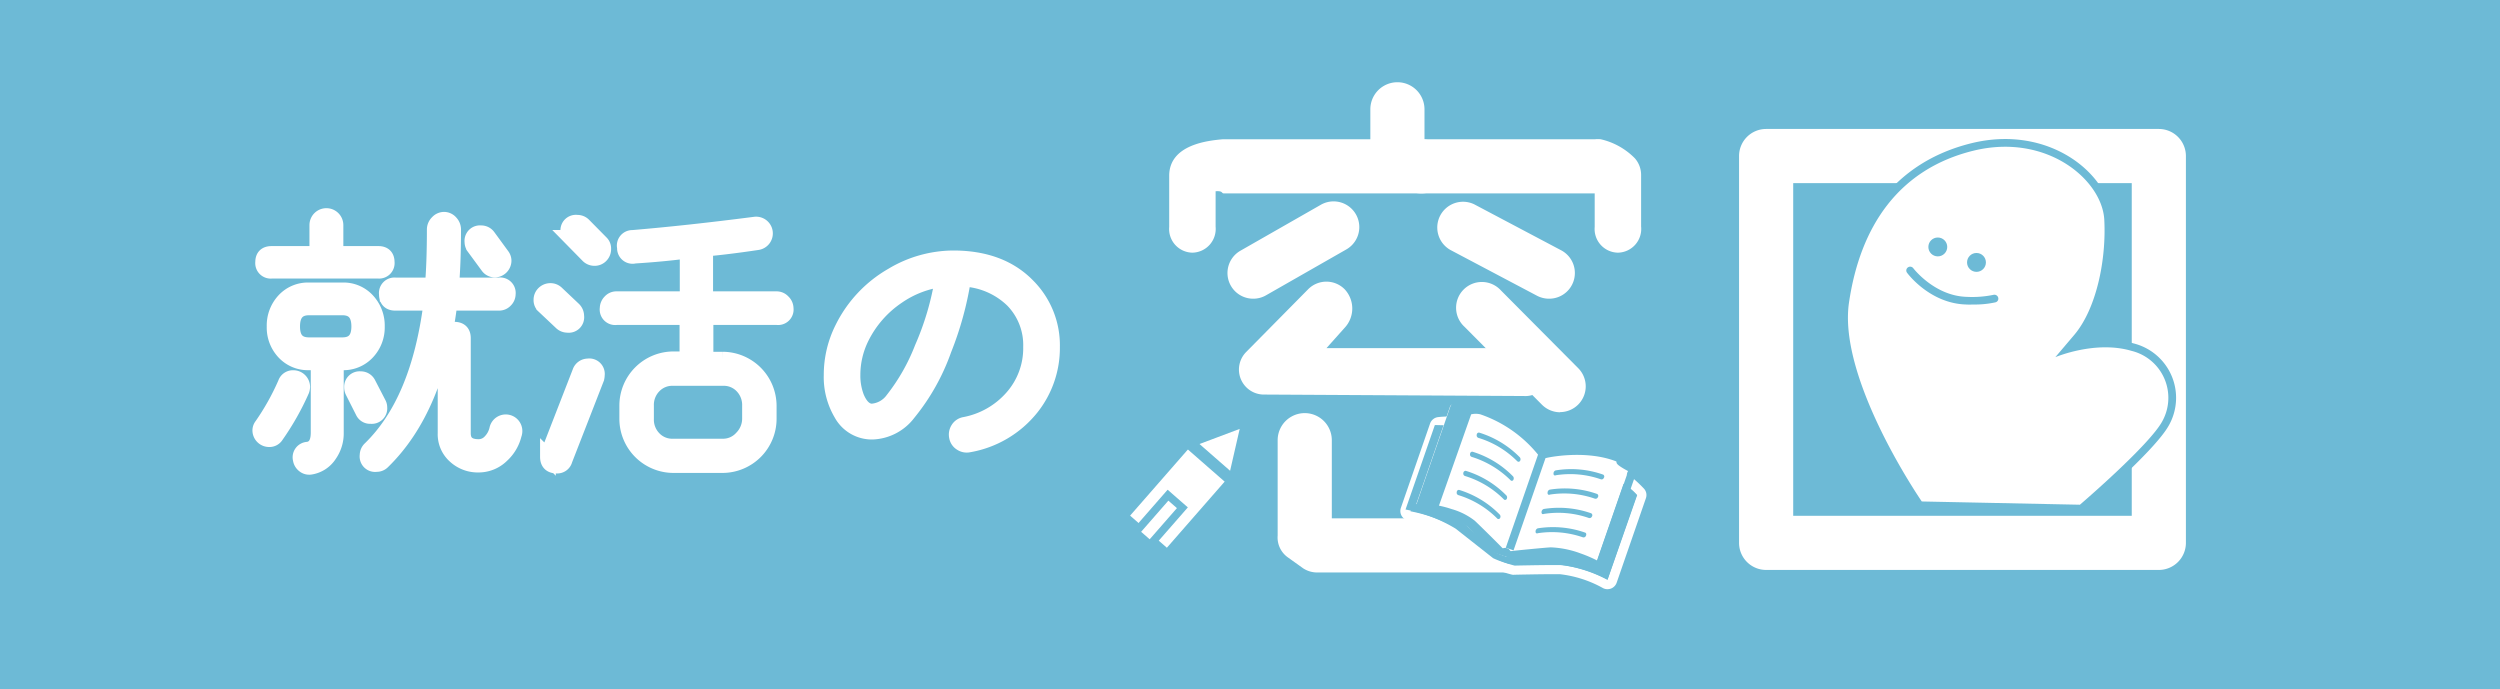 <svg xmlns="http://www.w3.org/2000/svg" viewBox="0 0 323.15 89.12"><defs><style>.cls-1{fill:#6dbad6;}.cls-2,.cls-3,.cls-4,.cls-5,.cls-6{fill:#fff;}.cls-3,.cls-5,.cls-6{stroke:#6dbad6;}.cls-3,.cls-4,.cls-5,.cls-6{stroke-miterlimit:10;}.cls-3,.cls-4{stroke-width:2px;}.cls-4{stroke:#fff;}.cls-5{stroke-width:1.52px;}</style></defs><title>アセット 1</title><g id="レイヤー_2" data-name="レイヤー 2"><g id="レイヤー_1-2" data-name="レイヤー 1"><rect class="cls-1" width="323.15" height="89.12"/><path class="cls-2" d="M180.63,24.11a3.48,3.48,0,0,1-3.5-3.32V14.13a3.5,3.5,0,0,1,7,0v6.66A3.48,3.48,0,0,1,180.63,24.11Z"/><path class="cls-2" d="M209.13,32.66a3.06,3.06,0,0,1-3-3.32V25H183.71a3.5,3.5,0,0,1,0-7h22.46a3.67,3.67,0,0,1,.74,0,9,9,0,0,1,4.42,2.47,3.26,3.26,0,0,1,.8,2.2v6.61A3.07,3.07,0,0,1,209.13,32.66Z"/><path class="cls-2" d="M154.13,32.66a3.06,3.06,0,0,1-3-3.32V22.73c0-4.09,5.13-4.56,6.93-4.73.1,0-.13,0,0,0h25.68a3.5,3.5,0,0,1,0,7H158.2c-.35,0-.07-.35-1.07-.28v4.59A3.07,3.07,0,0,1,154.13,32.66Z"/><path class="cls-2" d="M162,38.61a3.32,3.32,0,0,1-1.65-6.21l10.38-5.93a3.32,3.32,0,0,1,3.3,5.77l-10.38,5.93A3.29,3.29,0,0,1,162,38.61Z"/><path class="cls-2" d="M200.23,38.61a3.35,3.35,0,0,1-1.55-.38L187.46,32.3a3.33,3.33,0,0,1,3.1-5.89l11.23,5.94a3.32,3.32,0,0,1-1.56,6.26Z"/><path class="cls-2" d="M163.47,51a3.23,3.23,0,0,1-2.37-5.52l8-8.1a3.32,3.32,0,0,1,4.7,0,3.64,3.64,0,0,1,0,5L171.46,45H197a3.1,3.1,0,1,1,0,6.19L163.51,51Z"/><path class="cls-2" d="M201.65,53.29a3.34,3.34,0,0,1-2.36-1l-10-10.06a3.33,3.33,0,1,1,4.71-4.7l10,10.06a3.33,3.33,0,0,1-2.35,5.68Z"/><path class="cls-2" d="M195.07,74H170.24a3.34,3.34,0,0,1-1.78-.53l-2-1.43a3.15,3.15,0,0,1-1.31-2.82V56.9a3.5,3.5,0,0,1,7,0V67H194l3.27-2.27a3.33,3.33,0,0,1,4.65.76,3.38,3.38,0,0,1-.68,4.7l-4.16,3.12A3.39,3.39,0,0,1,195.07,74Z"/><path class="cls-2" d="M279.05,73.67H228.29a3.5,3.5,0,0,1-3.5-3.5v-50a3.5,3.5,0,0,1,3.5-3.5h50.76a3.5,3.5,0,0,1,3.5,3.5v50A3.5,3.5,0,0,1,279.05,73.67Zm-47.26-7h43.76v-43H231.79Z"/><path class="cls-3" d="M248.41,64.82S237.54,49.06,239,39.12s6.47-17.24,16-19.62,16.73,3.75,17,8.91-1,11.44-3.85,14.84l-2.48,2.92s5.16-2.2,9.84-.82a6.25,6.25,0,0,1,4,9.08c-1.65,3.1-10.66,10.81-10.66,10.81Z"/><path class="cls-2" d="M248.41,64.82S237.54,49.06,239,39.12s6.47-17.24,16-19.62,16.73,3.75,17,8.91-1,11.44-3.85,14.84l-2.48,2.92s5.16-2.2,9.84-.82a6.25,6.25,0,0,1,4,9.08c-1.65,3.1-10.66,10.81-10.66,10.81Z"/><path class="cls-1" d="M255,39.36a7.8,7.8,0,0,1-.86,0c-4.64-.13-7.51-3.93-7.63-4.1a.48.48,0,0,1,.1-.69.5.5,0,0,1,.7.1s2.72,3.57,6.88,3.7a13.63,13.63,0,0,0,3.49-.26.51.51,0,0,1,.61.37.49.49,0,0,1-.36.6A12.44,12.44,0,0,1,255,39.36Z"/><circle class="cls-1" cx="250.48" cy="31.92" r="1.22"/><circle class="cls-1" cx="255.48" cy="33.92" r="1.22"/><path class="cls-4" d="M39,50.44a34.23,34.23,0,0,1-3.32,5.87,1,1,0,0,1-.9.47,1.16,1.16,0,0,1-1.15-1.15,1,1,0,0,1,.22-.61,31.81,31.81,0,0,0,3.06-5.47,1,1,0,0,1,1-.69A1.16,1.16,0,0,1,39.08,50,1.55,1.55,0,0,1,39,50.44ZM50,33.89A1,1,0,0,1,48.87,35H35.15A1,1,0,0,1,34,33.89c0-.73.37-1.08,1.11-1.08H41V29.1a1.19,1.19,0,0,1,2.38,0v3.71h5.54C49.61,32.81,50,33.16,50,33.89ZM48.73,42.2a4.65,4.65,0,0,1-1.25,3.31,4.19,4.19,0,0,1-3.22,1.34h-.83v9.07a4.77,4.77,0,0,1-.86,2.84,3.55,3.55,0,0,1-2.45,1.59,1.05,1.05,0,0,1-.81-.22,1.16,1.16,0,0,1-.45-.76,1,1,0,0,1,.94-1.26c.91-.14,1.37-.87,1.37-2.19V46.85H39.94a4.2,4.2,0,0,1-3.22-1.34,4.64,4.64,0,0,1-1.24-3.31,4.72,4.72,0,0,1,1.24-3.33,4.18,4.18,0,0,1,3.22-1.35h4.32a4.16,4.16,0,0,1,3.22,1.35A4.73,4.73,0,0,1,48.73,42.2Zm-2.31,0c0-1.63-.72-2.45-2.16-2.45H39.94c-1.44,0-2.16.82-2.16,2.45s.72,2.41,2.16,2.41h4.32C45.7,44.61,46.42,43.81,46.42,42.2Zm2.52,10a1,1,0,0,1,.11.47,1,1,0,0,1-1.12,1.11,1,1,0,0,1-1-.57l-1.33-2.63a1.16,1.16,0,0,1-.11-.51A1,1,0,0,1,46.6,49a1.07,1.07,0,0,1,1,.61ZM65.65,38a1.11,1.11,0,0,1-.35.81,1.07,1.07,0,0,1-.81.34H58.12q-1.65,13.68-8.67,20.52a1.07,1.07,0,0,1-.8.32,1,1,0,0,1-1.15-1.15,1.11,1.11,0,0,1,.36-.82q6.27-6.09,7.89-18.87H51.1c-.74,0-1.11-.38-1.11-1.15a1,1,0,0,1,1.11-1.12h4.83c.16-1.89.25-4.3.25-7.23a1.23,1.23,0,0,1,.38-.87,1.14,1.14,0,0,1,.84-.39,1.11,1.11,0,0,1,.83.39,1.29,1.29,0,0,1,.36.87c0,2.83-.09,5.24-.25,7.23h6.15A1,1,0,0,1,65.65,38Zm.82,18a5.3,5.3,0,0,1-1.62,2.84,4.24,4.24,0,0,1-3,1.23,4.32,4.32,0,0,1-3-1.12A3.74,3.74,0,0,1,57.58,56V43.71A1,1,0,0,1,58.7,42.6c.77,0,1.15.37,1.15,1.11V56q0,1.77,2,1.77a2.05,2.05,0,0,0,1.55-.69,3.36,3.36,0,0,0,.86-1.62,1.14,1.14,0,1,1,2.23.51ZM64.89,33.06a1.08,1.08,0,0,1,.22.65A1.18,1.18,0,0,1,64,34.86a1.09,1.09,0,0,1-.9-.43l-1.83-2.49a1.15,1.15,0,0,1-.22-.68,1,1,0,0,1,1.12-1.12,1.09,1.09,0,0,1,.9.43Z"/><path class="cls-4" d="M73.35,42a1.13,1.13,0,0,1-.76-.29l-2.26-2.13a1,1,0,0,1-.36-.82,1.11,1.11,0,0,1,.34-.82,1.18,1.18,0,0,1,.84-.34,1.13,1.13,0,0,1,.76.29L74.14,40a1.18,1.18,0,0,1,.36.86A1,1,0,0,1,73.35,42Zm3.74,6.94L73,59.44a1,1,0,0,1-1,.76c-.8,0-1.19-.38-1.19-1.15a1.25,1.25,0,0,1,.07-.43l4.1-10.55A1.08,1.08,0,0,1,76,47.35a1,1,0,0,1,1.16,1.15A1.31,1.31,0,0,1,77.09,48.93Zm.58-17.56a1,1,0,0,1,.32.79,1.15,1.15,0,0,1-.32.84,1.09,1.09,0,0,1-.83.35A1.15,1.15,0,0,1,76,33l-2.23-2.27a1.23,1.23,0,0,1-.32-.83,1,1,0,0,1,1.15-1.12,1.12,1.12,0,0,1,.83.33Zm23.9,8.49A1,1,0,0,1,100.42,41H91.21v5.47h2.23a6,6,0,0,1,5.94,6v1.72a6,6,0,0,1-5.94,5.94H87a6,6,0,0,1-5.94-5.94V52.43a6,6,0,0,1,5.94-6h1.84V41H79.69a1,1,0,0,1-1.16-1.15,1.18,1.18,0,0,1,.35-.83,1.06,1.06,0,0,1,.81-.36h9.18V32.41c-2.19.29-4.47.5-6.84.65A1,1,0,0,1,80.77,32a1,1,0,0,1,1-1.26q7.13-.6,15.8-1.72a1.16,1.16,0,0,1,.33,2.3c-2.74.41-5,.68-6.73.83v6.51h9.21a1.09,1.09,0,0,1,.81.36A1.16,1.16,0,0,1,101.57,39.86ZM96.93,54.15V52.43a3.55,3.55,0,0,0-1-2.56,3.3,3.3,0,0,0-2.48-1H87a3.3,3.3,0,0,0-2.48,1,3.51,3.51,0,0,0-1,2.56v1.72a3.52,3.52,0,0,0,1,2.56,3.29,3.29,0,0,0,2.48,1h6.41a3.26,3.26,0,0,0,2.48-1.08A3.59,3.59,0,0,0,96.93,54.15Z"/><path class="cls-4" d="M136,44.86a12.4,12.4,0,0,1-2.7,7.85,13.22,13.22,0,0,1-8.06,4.76,1.28,1.28,0,0,1-1-.19,1.2,1.2,0,0,1-.56-.82,1.32,1.32,0,0,1,.18-1,1.22,1.22,0,0,1,.83-.56,10.85,10.85,0,0,0,6.16-3.51,9.63,9.63,0,0,0,2.41-6.54,8.3,8.3,0,0,0-2.36-6.06,9.83,9.83,0,0,0-6.39-2.75A42,42,0,0,1,122,45.19a27.33,27.33,0,0,1-4.61,8.21,6.07,6.07,0,0,1-4.65,2.41,4.49,4.49,0,0,1-4-2.38,9.24,9.24,0,0,1-1.26-4.93,13.4,13.4,0,0,1,1.44-6.08,16.08,16.08,0,0,1,6.41-6.81,15.47,15.47,0,0,1,7.88-2.23q6.12,0,9.61,3.57A10.85,10.85,0,0,1,136,44.86Zm-14.11-8.78A13,13,0,0,0,116,38.31a13.8,13.8,0,0,0-4.64,5.29,10.92,10.92,0,0,0-1.15,4.87,7.85,7.85,0,0,0,.5,2.88c.51,1.22,1.19,1.83,2,1.83a3.67,3.67,0,0,0,2.7-1.51,25.91,25.91,0,0,0,3.8-6.68A36.79,36.79,0,0,0,121.84,36.08Z"/><path class="cls-1" d="M207.78,75.56a.64.64,0,0,1-.3-.08,15.69,15.69,0,0,0-5.83-1.8c-.2,0-.55,0-1,0-1.78,0-4.9.07-4.9.07h-.15a10.43,10.43,0,0,1-1.13-.34,11,11,0,0,1-1.13-.45l-.13-.07s-4-3.21-4.84-3.78a18.92,18.92,0,0,0-6.26-2.38.7.7,0,0,1-.43-.3.63.63,0,0,1,0-.52L185.44,55a.6.6,0,0,1,.51-.42,10.36,10.36,0,0,1,1.25-.08,9.33,9.33,0,0,1,1.58.13,30.28,30.28,0,0,1,10.34,6c.43,0,1.18-.09,2.14-.09a25,25,0,0,1,9,1.58.61.61,0,0,1,.14.07A16.89,16.89,0,0,1,212,63.57a.61.61,0,0,1,.15.64l-3.78,10.92a.67.67,0,0,1-.6.43Z"/><path class="cls-2" d="M187.2,55.09a7.94,7.94,0,0,1,1.46.12,29.58,29.58,0,0,1,10.23,6,22,22,0,0,1,2.37-.11,24.68,24.68,0,0,1,8.8,1.53A14.15,14.15,0,0,1,211.57,64l-3.79,10.92a16.24,16.24,0,0,0-6.1-1.88l-1,0c-1.78,0-4.89.07-4.89.07a8.55,8.55,0,0,1-1-.3,11,11,0,0,1-1.09-.43s-4-3.22-4.87-3.8a19.71,19.71,0,0,0-6.51-2.49L186,55.16a10,10,0,0,1,1.17-.07m0-1.25h0a11.41,11.41,0,0,0-1.32.08,1.26,1.26,0,0,0-1,.83l-3.78,10.92a1.26,1.26,0,0,0,.1,1,1.24,1.24,0,0,0,.86.6,18.48,18.48,0,0,1,6,2.28c.66.47,3.7,2.87,4.82,3.76a1,1,0,0,0,.24.15,12.78,12.78,0,0,0,1.21.48,11.93,11.93,0,0,0,1.19.35,1.24,1.24,0,0,0,.27,0h0s3.13-.07,4.87-.07h1A14.85,14.85,0,0,1,207.17,76a1.21,1.21,0,0,0,.61.16,1.42,1.42,0,0,0,.45-.08,1.26,1.26,0,0,0,.74-.76l3.78-10.92a1.23,1.23,0,0,0-.3-1.29,16.73,16.73,0,0,0-1.66-1.53,1.51,1.51,0,0,0-.28-.15,26,26,0,0,0-9.25-1.61c-.8,0-1.47,0-1.93.06A31.1,31.1,0,0,0,189,54l-.12,0a8.76,8.76,0,0,0-1.7-.14Z"/><path class="cls-1" d="M209.76,62.52A26.88,26.88,0,0,0,198.43,61a30,30,0,0,0-10.28-6s-.46,0-2.68-.06l-3.79,10.92a19.38,19.38,0,0,1,6.47,2.47C189,69,193,72.15,193,72.15a9.67,9.67,0,0,0,1.07.43,10,10,0,0,0,1,.31s5.26,0,6.27.06a18.29,18.29,0,0,1,6.45,2L211.62,64A6.46,6.46,0,0,0,209.76,62.52Z"/><path class="cls-2" d="M209,59c-4-1.65-8.68-.73-9.56-.51-.56-.72-4.77-4.72-8.94-5.9,0,0-2.81-.78-3.06-.06l-4.37,12.62s4,.64,6,2.35c.66.57,4.13,3.86,4.13,3.86a9.86,9.86,0,0,0,1,.42,6.38,6.38,0,0,0,.91.26s4.71-.47,5.57-.51a11.59,11.59,0,0,1,5.5,1.63l4.37-12.61C207.81,58.78,209,59,209,59Z"/><path class="cls-1" d="M194.57,71.9l-.11,0h0l-.9-.31-.21-.07c-1-.35-3.15-3-3.66-3.42a7,7,0,0,0-2.41-1.18,20,20,0,0,0-2.84-.68l-1.62-.27,4.64-13.39c.41-1.18,3.07-.55,3.47-.45s.8.25,1,.33a19.12,19.12,0,0,1,7.47,5.26,17.49,17.49,0,0,1,9.53.65l.24.09.15.17A13.93,13.93,0,0,1,211,60.13l.69.43-4.76,13.73-1.2-.65a14.55,14.55,0,0,0-2.23-1,7.66,7.66,0,0,0-2.77-.48c-.69,0-4,.43-5.26.59l-.14-.31A2.4,2.4,0,0,0,194.57,71.9Zm-.36-1.05c.1.05.34-.09.52,0l.19.06c.18.07.27.31.37.33.73-.09,4.36-.45,5.17-.49a12.41,12.41,0,0,1,3.86.79,16.37,16.37,0,0,1,2.14.92l4-11.56c-1.89-1-1.4-1.09-1.55-1.26-3.95-1.54-8.86-.5-9-.45l-.67.08-.39-.45a16.49,16.49,0,0,0-7.49-5.26,2.47,2.47,0,0,0-1.2,0L186,65.36a13.19,13.19,0,0,1,1.63.44,8.72,8.72,0,0,1,3,1.51C191.2,67.84,193.7,70.31,194.21,70.85Z"/><line class="cls-2" x1="199.16" y1="57.71" x2="194.63" y2="70.79"/><rect class="cls-1" x="190.48" y="63.9" width="13.84" height="1.06" transform="translate(71.9 229.86) rotate(-70.89)"/><rect class="cls-5" x="145.67" y="60.36" width="13.34" height="7.83" transform="translate(3.7 136.69) rotate(-48.85)"/><rect class="cls-6" x="146.64" y="65.98" width="6.35" height="2.47" transform="translate(0.62 135.79) rotate(-48.85)"/><polygon class="cls-5" points="153.59 57.13 156.53 59.7 159.46 62.26 161.3 54.23 153.59 57.13"/><path class="cls-1" d="M196.31,59.69a.3.3,0,0,1-.21-.09,12,12,0,0,0-5-3,.34.34,0,0,1-.22-.39c0-.19.17-.32.32-.29a12.5,12.5,0,0,1,5.26,3.2.4.4,0,0,1,0,.49A.29.29,0,0,1,196.31,59.69Z"/><path class="cls-1" d="M195.44,62.15a.21.21,0,0,1-.2-.09,12.24,12.24,0,0,0-5-3,.32.32,0,0,1-.22-.38c0-.19.17-.32.32-.29a12.36,12.36,0,0,1,5.25,3.2.41.41,0,0,1,0,.48A.24.24,0,0,1,195.44,62.15Z"/><path class="cls-1" d="M194.58,64.62a.23.23,0,0,1-.21-.09,12.06,12.06,0,0,0-5-3,.33.33,0,0,1-.22-.39.3.3,0,0,1,.32-.28,12.4,12.4,0,0,1,5.26,3.2.41.41,0,0,1,0,.48A.27.27,0,0,1,194.58,64.62Z"/><path class="cls-1" d="M193.71,67.09a.21.21,0,0,1-.2-.09,12.07,12.07,0,0,0-5-3,.32.32,0,0,1-.21-.39c0-.18.16-.32.32-.28a12.42,12.42,0,0,1,5.25,3.2.39.39,0,0,1,0,.48A.25.25,0,0,1,193.71,67.09Z"/><path class="cls-1" d="M200.89,61.43a.23.23,0,0,0,.22,0,12,12,0,0,1,5.8.52.31.31,0,0,0,.4-.18.29.29,0,0,0-.08-.42,12.39,12.39,0,0,0-6.13-.55.39.39,0,0,0-.29.38A.26.26,0,0,0,200.89,61.43Z"/><path class="cls-1" d="M200.12,63.93a.23.23,0,0,0,.22,0,12,12,0,0,1,5.79.52.32.32,0,0,0,.41-.18.29.29,0,0,0-.09-.42,12.53,12.53,0,0,0-6.13-.56.4.4,0,0,0-.28.39A.28.28,0,0,0,200.12,63.93Z"/><path class="cls-1" d="M199.34,66.43a.25.25,0,0,0,.22,0,12,12,0,0,1,5.8.52.33.33,0,0,0,.41-.18.29.29,0,0,0-.09-.42,12.53,12.53,0,0,0-6.13-.56.42.42,0,0,0-.29.39A.28.28,0,0,0,199.34,66.43Z"/><path class="cls-1" d="M198.57,68.92a.24.24,0,0,0,.22,0,12.18,12.18,0,0,1,5.8.53.32.32,0,0,0,.4-.18c.09-.17.06-.36-.08-.42a12.54,12.54,0,0,0-6.13-.56.41.41,0,0,0-.29.39A.24.24,0,0,0,198.57,68.92Z"/></g></g></svg>
